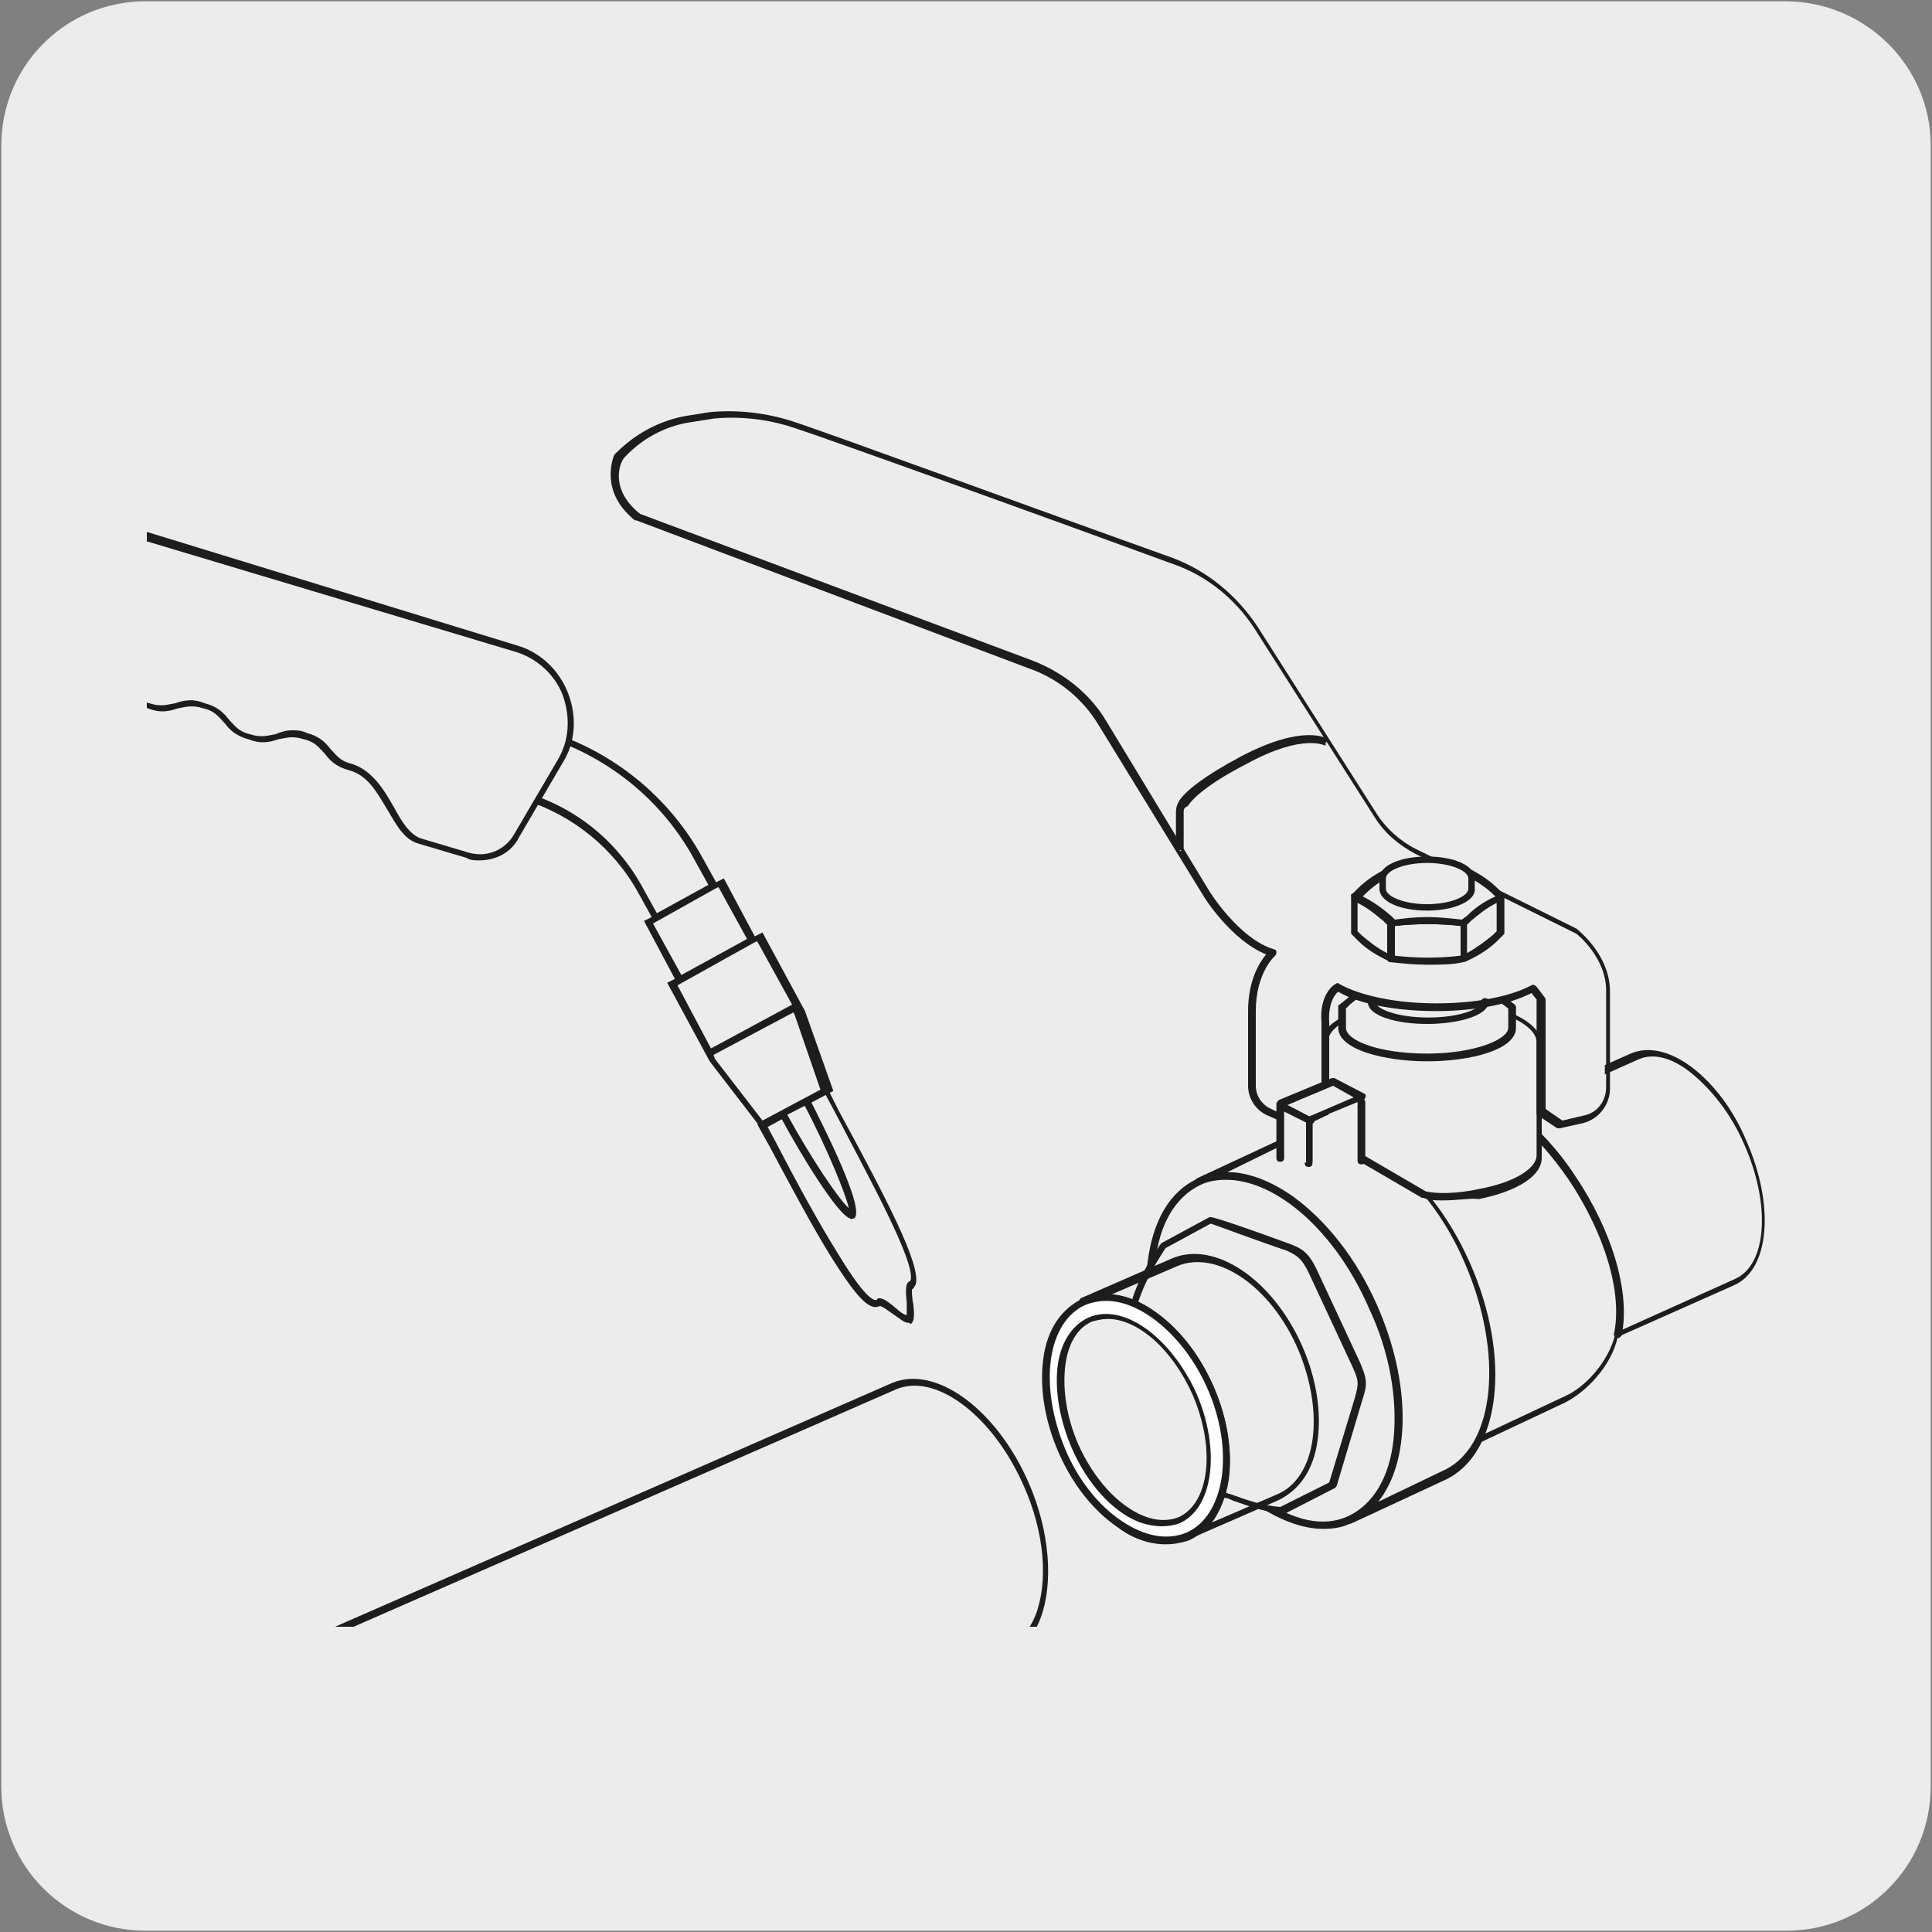 <svg enable-background="new 0 0 150 150" viewBox="0 0 150 150" xmlns="http://www.w3.org/2000/svg" xmlns:xlink="http://www.w3.org/1999/xlink"><rect x="0" y="0" width="150" height="150" fill="#808080" stroke="none"/><clipPath id="a"><path d="m11.4 26.2h129v100.1h-129z"/></clipPath><clipPath id="b"><path d="m11.4 26.2h129v100.1h-129z"/></clipPath><clipPath id="c"><path d="m11.4 26.2h129v100.1h-129z"/></clipPath><clipPath id="d"><path d="m11.4 26.2h129v100.1h-129z"/></clipPath><clipPath id="e"><path d="m11.4 26.2h129v100.1h-129z"/></clipPath><clipPath id="f"><path d="m11.4 26.2h129v100.1h-129z"/></clipPath><path d="m11.3.1h127.3c6.2 0 11.3 5 11.3 11.2v127.4c0 6.2-5 11.2-11.2 11.2h-127.4c-6.2 0-11.2-5-11.2-11.2v-127.4c0-6.2 5-11.2 11.2-11.2z" fill="#edecec"/><path d="m135.6 88.7c-2.1-4.8-6-7.8-8.6-6.6l-9.4 4.2c-2.3-1.7-4.6-2.3-6.6-1.4l-10.4 4.8c3.8-1.7 9.3 2.3 12.2 8.8 2.9 6.6 2.2 13.3-1.6 15l10.4-4.8c1.7-.7 3.6-2.8 4-5l9.1-4.1c2.7-1.2 3-6.1.9-10.9" fill="#edecec"/><g clip-path="url(#a)"><path d="m111.2 113.8c-.1 0-.2-.1-.3-.2s0-.3.1-.4l.1-.1c3.6-1.7 4.2-8.2 1.4-14.6-1.4-3.1-3.4-5.8-5.7-7.4-2.2-1.6-4.4-2.1-6.2-1.3-.1.1-.3 0-.4-.1s0-.3.1-.4l10.4-4.8c2-.9 4.3-.4 6.7 1.4l9.2-4.1c1.4-.6 3.1-.2 4.8 1.1s3.2 3.3 4.2 5.7c2.2 5 1.8 10-1 11.2l-9 4c-.5 2.3-2.5 4.3-4.1 5.1l-10.2 4.8c-.1 0-.1 0-.1.1.1 0 .1 0 0 0zm-8.5-24.8c1.4 0 3 .6 4.5 1.8 2.3 1.7 4.4 4.4 5.9 7.6 2.4 5.5 2.3 11 .1 13.9l8.3-3.9c1.6-.7 3.4-2.7 3.9-4.8 0-.1.1-.2.2-.2l9.1-4.1c2.5-1.1 2.8-5.8.7-10.5-1-2.3-2.5-4.2-4.1-5.5-1.5-1.2-3-1.6-4.2-1l-9.4 4.2c-.1 0-.2 0-.3 0-2.3-1.7-4.5-2.2-6.3-1.4z" fill="#1d1d1b"/></g><path d="m117.5 86.4c1.6 1.3 3.2 3 4.5 5.1 3 4.4 4.2 9.1 3.5 12.2" fill="none"/><path d="m125.6 103.9c-.2 0-.3-.2-.3-.3.7-3.2-.7-7.8-3.5-12-1.3-1.9-2.9-3.7-4.5-5-.1-.1-.1-.3 0-.4s.3-.1.4 0c1.7 1.4 3.3 3.1 4.6 5.1 2.9 4.3 4.3 9.1 3.6 12.4-.1.1-.2.2-.3.2z" fill="#1d1d1b"/><path d="m104.8 118c.1 0 .2-.1.3-.1 4-2.1 4.7-9.3 1.5-16.4-3.2-7.2-9.3-11.6-13.5-9.7l7.3-3.4c4.2-1.9 10.2 2.5 13.5 9.7 3.2 7.2 2.4 14.6-1.8 16.5z" fill="#edecec"/><path d="m104.8 118.3c-.1 0-.2-.1-.3-.2s0-.3.1-.4l.2-.1h.1c3.9-2 4.5-9.1 1.4-16-1.5-3.5-3.8-6.4-6.3-8.2s-4.9-2.3-6.8-1.4c-.1.1-.3 0-.4-.1s0-.3.1-.4l7.3-3.4c2.1-.9 4.8-.4 7.4 1.5s4.9 4.8 6.5 8.4c3.3 7.4 2.4 14.9-1.9 16.9l-7.1 3.3c-.1 0-.1.1-.3.1zm-9.5-27.3c1.6 0 3.4.7 5.1 1.9 2.6 1.9 4.9 4.8 6.5 8.4 2.7 6.1 2.6 12.2.1 15.3l5-2.4c4.1-1.8 4.8-9.1 1.7-16.2-1.5-3.5-3.8-6.4-6.3-8.2s-4.9-2.3-6.8-1.4z" fill="#1d1d1b"/><path d="m106.6 101.5c3.2 7.2 2.4 14.6-1.8 16.5s-10.2-2.5-13.5-9.7c-3.2-7.2-2.4-14.6 1.8-16.5s10.3 2.4 13.5 9.7" fill="#edecec"/><path d="m102.7 118.7c-1.6 0-3.4-.7-5.2-1.9-2.6-1.9-4.9-4.8-6.5-8.4-1.6-3.5-2.3-7.2-1.9-10.4s1.7-5.5 3.9-6.5c4.4-1.9 10.6 2.5 13.8 9.9 1.6 3.5 2.3 7.2 1.9 10.4s-1.7 5.5-3.9 6.5c-.6.3-1.3.4-2.1.4zm-7.5-27.1c-.7 0-1.4.1-2 .4-1.9.9-3.2 3-3.5 6-.3 3.1.3 6.7 1.9 10.1 1.5 3.5 3.8 6.4 6.3 8.2s4.9 2.3 6.8 1.4 3.2-3 3.5-6c.3-3.1-.3-6.7-1.9-10.1-2.6-6-7.2-10-11.1-10z" fill="#1d1d1b"/><path d="m99.6 117.3 3.9-2 2-6.7c.4-1.1.3-1.5-.2-2.6l-3.4-7.3c-.5-1-.9-1.5-1.9-1.8 0 0-5.9-2.1-6-2.1l-3.7 2c-1 1.5-1.7 2.9-2.1 4.2s-.5 2.4-.4 3.3c.2 1.9.6 3.7 1.4 5.5s2 3.3 3.3 4.6c.6.7 1.4 1.3 2.7 1.7s2.7 1.1 4.4 1.2" fill="#edecec"/><path d="m99.6 117.5c-1.5-.1-2.7-.6-3.9-1-.2-.1-.4-.2-.6-.2-1.3-.5-2.2-1.1-2.8-1.8-1.4-1.4-2.5-2.9-3.3-4.6s-1.3-3.6-1.5-5.6c-.2-.9-.1-2.1.4-3.4.4-1.3 1.1-2.7 2.2-4.3l.1-.1 3.7-2h.1s.2-.1 6.2 2.1c1.1.4 1.5.9 2 1.9l3.4 7.3c.5 1.2.6 1.6.2 2.8l-2 6.7c0 .1-.1.1-.1.2l-3.9 2c-.1 0-.1 0-.2 0zm-9.1-20.6c-1 1.5-1.7 2.9-2.1 4.1-.4 1.3-.5 2.3-.4 3.2.2 2 .7 3.8 1.4 5.5.8 1.6 1.8 3.2 3.2 4.5.5.7 1.4 1.2 2.6 1.7.2.1.4.1.6.2 1.1.4 2.3.8 3.6.9l3.8-1.9 2-6.6c.3-1.1.3-1.3-.2-2.4l-3.4-7.3c-.5-1-.8-1.3-1.7-1.7-2.1-.7-5.3-1.9-5.9-2.1z" fill="#1d1d1b"/><path d="m101.7 90.3v-3.2l1.2-2.6v-3.5c0-1.8 3.7-3.2 8.3-3.2s8.3 1.4 8.3 3.2v.1 8.7c0 1.3-1.9 2.4-4.7 2.9-1.1.2-2.9.5-4.3.2l-4.8-2.8" fill="#edecec"/><path d="m112 93.2c-.5 0-1 0-1.5-.2 0 0 0 0-.1 0l-4.8-2.8c-.1-.1-.2-.2-.1-.4.1-.1.2-.2.4-.1l4.8 2.8c1.4.3 3.3 0 4.2-.2 2.7-.5 4.4-1.6 4.4-2.6v-8.8c0-1.4-3.2-3-8.1-3-4.8 0-8.1 1.5-8.1 3v3.5.1l-1.2 2.6v3.2c0 .2-.1.3-.3.3s-.3-.1-.3-.3v-3.2-.1l1.2-2.5v-3.4c0-2 3.8-3.5 8.6-3.5s8.6 1.5 8.6 3.5v.1 8.7c0 1.4-1.9 2.6-4.9 3.2-.5-.1-1.6.1-2.8.1z" fill="#1d1d1b"/><path d="m117.4 79.8c0 1.3-3 2.3-6.6 2.3s-6.6-1-6.6-2.3v-1.6l.5-.4c.8-.6 1.7-1.2 2.8-1.6 2.2-.2 4.4-.2 6.6 0 1.1.4 2 1 2.8 1.6l.5.4z" fill="#edecec"/><path d="m110.8 82.4c-3.3 0-6.9-.9-6.9-2.6v-1.6c0-.1 0-.2.1-.2l.5-.4c.8-.7 1.8-1.2 2.9-1.7h.1c2.2-.2 4.4-.2 6.6 0h.1c1.1.5 2.1 1 2.9 1.7l.5.4c.1.1.1.1.1.2v1.6c0 1.7-3.5 2.6-6.9 2.6zm-6.3-4.1v1.5c0 1 2.6 2 6.3 2s6.3-1.1 6.3-2v-1.5l-.4-.3c-.8-.6-1.7-1.1-2.7-1.6-2.1-.2-4.3-.2-6.5 0-1.1.4-2 1-2.7 1.6z" fill="#1d1d1b"/><path d="m118.9 76.6c-1.6.9-4.4 1.5-7.5 1.5-3.2 0-6-.6-7.6-1.5 0 0-1.1.7-.9 2.8v7l-2.1 1-2.2-1c-.8-.4-1.3-1.2-1.3-2v-5.8c0-3.2 1.6-4.5 1.6-4.5-2.8-.8-5.2-4.6-5.2-4.6l-8.2-13.4c-1.3-2.1-3.2-3.7-5.5-4.5l-30.5-11.4c-2.8-2.2-1.5-4.7-1.5-4.7 1.4-1.4 3.2-2.4 5.2-2.8l1.9-.3s2.9-.4 6.3.7c2.6.9 21.1 7.6 29.5 10.6 2.7 1 4.9 2.8 6.4 5.2l9.3 14.6c.8 1.2 1.8 2.2 3.1 2.8l12.5 6.2s2.4 1.8 2.4 4.6v7.5c0 1.2-.8 2.2-1.9 2.4l-1.8.4-1.5-1v-8.8z" fill="#edecec"/><path d="m100.7 87.6-2.3-1c-.9-.4-1.5-1.3-1.5-2.3v-5.8c0-2.4.9-3.8 1.4-4.4-2.7-1.1-4.8-4.4-4.9-4.6l-8.1-13.2c-1.2-2-3.1-3.6-5.4-4.4l-30.5-11.5h-.1c-2.9-2.3-1.6-5.1-1.6-5.1s0 0 .1-.1c1.5-1.5 3.3-2.5 5.4-2.9l1.9-.3c.1 0 3-.4 6.4.7 2.5.8 19.7 7.1 29.5 10.6 2.7 1 5 2.9 6.6 5.3l9.3 14.6c.7 1.1 1.8 2.1 3 2.7l12.5 6.2c.1.1 2.6 2 2.6 4.9v7.5c0 1.3-.9 2.4-2.1 2.7l-1.8.4c-.1 0-.2 0-.2 0l-1.5-1c-.1-.1-.1-.1-.1-.2v-8.8l-.4-.5c-1.7.9-4.5 1.4-7.4 1.4-3 0-5.9-.5-7.6-1.5-.3.2-.8 1-.7 2.4v7c0 .1-.1.2-.2.2l-2.1 1c-.1 0-.1 0-.2 0zm-51-47.7 30.5 11.4c2.3.9 4.4 2.5 5.7 4.7l8 13.2s2.3 3.7 5 4.5c.1 0 .2.1.2.2s0 .2-.1.3c0 0-1.5 1.3-1.5 4.3v5.8c0 .8.5 1.5 1.2 1.8l2.1 1 1.8-.9v-6.8c-.2-2.2 1-3 1.1-3 .1-.1.2-.1.3 0 1.6.9 4.4 1.5 7.5 1.5 3 0 5.7-.5 7.4-1.4.1-.1.3 0 .4.1l.6.8s.1.1.1.2v8.5l1.3.9 1.7-.4c1-.2 1.7-1.1 1.7-2.2v-7.5c0-2.6-2.3-4.4-2.3-4.4l-12.5-6.2c-1.3-.7-2.4-1.6-3.2-2.9l-9.3-14.6c-1.5-2.3-3.7-4.1-6.3-5-9.8-3.6-27-9.8-29.5-10.6-3.3-1.1-6.1-.7-6.2-.7l-1.9.3c-1.9.3-3.7 1.3-5 2.7-.4.4-1.2 2.5 1.2 4.4z" fill="#1d1d1b"/><path d="m103 57.6s-1.7-1.1-6.4 1.4c-3.1 1.6-4.2 2.7-4.7 3.3-.2.2-.3.5-.3.9v2.9" fill="#edecec"/><path d="m91.9 66h-.6v-2.9c0-.4.1-.7.3-1 .5-.7 1.8-1.8 4.8-3.4 4.8-2.5 6.6-1.4 6.7-1.3l-.3.5.2-.2-.1.2s-1.7-1-6.1 1.4c-3.1 1.6-4.2 2.7-4.6 3.3-.3.1-.3.3-.3.5z" fill="#1d1d1b"/><path d="m113.7 74.5v-2.8c-1.9-.2-3.8-.2-5.7 0v2.8c1.9.2 3.8.2 5.7 0" fill="#edecec"/><path d="m110.8 74.9c-1 0-1.9-.1-2.9-.2-.1 0-.2-.1-.2-.3v-2.8c0-.1.1-.3.2-.3 1.9-.2 3.8-.2 5.7 0 .1 0 .2.1.2.3v2.8c0 .1-.1.3-.2.3-.8.2-1.8.2-2.8.2zm-2.5-.7c1.7.2 3.4.2 5.1 0v-2.3c-1.7-.2-3.4-.2-5.1 0z" fill="#1d1d1b"/><path d="m105.2 69.7v2.8l.4.4c.7.6 1.5 1.2 2.4 1.6v-2.8l-.4-.4c-.7-.7-1.5-1.2-2.4-1.6" fill="#edecec"/><path d="m108 74.7c-1.1-.5-1.9-1-2.6-1.7l-.4-.4c-.1-.1-.1-.1-.1-.2v-2.8c0-.1 0-.2.1-.2.1-.1.2-.1.3 0 1 .5 1.8 1 2.5 1.7l.4.4c.1.1.1.1.1.2v2.8c0 .1 0 .2-.1.2s-.1 0-.2 0zm-2.6-2.4.3.3c.6.5 1.2 1 2 1.4v-2.2l-.3-.3c-.6-.5-1.2-1-2-1.4z" fill="#1d1d1b"/><path d="m113.7 74.5v-2.8l.4-.4c.7-.6 1.5-1.2 2.4-1.6v2.8l-.4.4c-.7.6-1.5 1.1-2.4 1.6" fill="#edecec"/><path d="m113.7 74.7c-.1 0-.1 0 0 0-.2-.1-.2-.1-.2-.2v-2.8c0-.1 0-.1.1-.2l.3-.4c.7-.7 1.5-1.2 2.5-1.7h.3c.1.1.1.1.1.2v2.8c0 .1 0 .1-.1.2l-.4.4c-.7.7-1.5 1.2-2.6 1.7zm.2-2.9v2.2c.7-.4 1.4-.9 2-1.4l.3-.3v-2.2c-.8.4-1.4.9-2 1.4z" fill="#1d1d1b"/><path d="m116.5 69.7c-.9.4-1.8 1-2.4 1.6l-.4.4c-1.9-.2-3.8-.2-5.7 0l-.4-.4c-.7-.6-1.5-1.2-2.4-1.6l.4-.4c.7-.6 1.5-1.2 2.4-1.6 1.9-.2 3.8-.2 5.7 0 .9.4 1.8 1 2.4 1.6z" fill="#edecec"/><path d="m113.7 71.9c-1.9-.2-3.8-.2-5.6 0-.1 0-.2 0-.2-.1l-.4-.4c-.7-.6-1.5-1.1-2.4-1.6-.1 0-.1-.1-.2-.2 0-.1 0-.2.1-.2l.4-.4c.7-.7 1.5-1.2 2.5-1.7h.1c1.9-.2 3.8-.2 5.7 0h.1c1 .5 1.8 1 2.5 1.7l.4.4c.1.1.1.2.1.2 0 .1-.1.2-.2.2-.9.4-1.7 1-2.4 1.6l-.4.4c0 .1-.1.1-.1.1zm-2.9-.7c.9 0 1.8.1 2.7.2l.4-.3c.6-.6 1.3-1.1 2.2-1.5l-.1-.1c-.6-.6-1.4-1.1-2.3-1.6-1.8-.2-3.7-.2-5.5 0-.9.4-1.7 1-2.3 1.6l-.1.1c.8.4 1.5.9 2.2 1.5l.3.3c.7-.1 1.6-.2 2.5-.2z" fill="#1d1d1b"/><path d="m114.3 69c0 .8-1.5 1.4-3.4 1.4s-3.4-.7-3.4-1.4v-.8c0-.8 1.5-1.4 3.4-1.4s3.4.7 3.4 1.4z" fill="#edecec"/><path d="m110.8 70.7c-2.1 0-3.7-.7-3.7-1.7v-.8c0-1 1.6-1.7 3.7-1.7s3.7.7 3.7 1.7v.8c.1.9-1.5 1.7-3.7 1.7zm0-3.7c-1.8 0-3.2.6-3.2 1.2v.8c0 .6 1.4 1.2 3.2 1.2s3.2-.6 3.2-1.2v-.8c0-.6-1.4-1.2-3.2-1.2z" fill="#1d1d1b"/><path d="m105.7 90.4c-.2 0-.3-.1-.3-.3v-4.5c0-.2.1-.3.3-.3s.3.1.3.3v4.5c0 .2-.1.3-.3.3z" fill="#1d1d1b"/><path d="m99.4 90v-4.2l4.1-1.7 2.2 1.2-4 1.7v3.3" fill="#edecec"/><path d="m101.7 90.5c-.2 0-.3-.1-.3-.3v-3.2c0-.1.1-.2.2-.3l3.5-1.5-1.6-.9-3.8 1.6v4c0 .2-.1.3-.3.3s-.3-.1-.3-.3v-4.2c0-.1.1-.2.2-.3l4.1-1.7h.2l2.3 1.2c.1 0 .2.2.1.3 0 .1-.1.2-.2.2l-3.9 1.6v3.1c0 .3-.1.4-.2.4z" fill="#1d1d1b"/><path d="m101.7 87.3-2.4-1.2c-.1-.1-.2-.2-.1-.4.1-.1.2-.2.4-.1l2.3 1.2c.1.1.2.2.1.4-.2 0-.2.1-.3.1z" fill="#1d1d1b"/><g clip-path="url(#b)"><path d="m59.1 87.6-4-5.2-3.3-6.1.6-.3-2.4-4.5.6-.3-1-1.8c-1.9-3.5-5.1-6.1-8.9-7.3l-.3-.1 1.6-5.4.3.1c5.3 1.6 9.7 5.2 12.3 10l1 1.8.6-.3 2.4 4.5.6-.3 3.3 6.1 2.2 6.2zm-3.7-5.7.1.3 3.7 4.8 4.5-2.4-2-5.8-.1-.2zm-2.8-5.4 2.6 4.9 6.3-3.4-2.7-4.9h-.1zm-1.9-4.8 2.2 4 5.1-2.8-2.2-4h-.1zm-9.7-10.1c3.9 1.2 7.1 3.9 9 7.5l1 1.8 4-2.2-1-1.8c-2.5-4.7-6.7-8.1-11.7-9.7z" fill="#1d1d1b"/></g><g clip-path="url(#c)"><path d="m3.7 52.5c2 .6 2.3-.7 4.3-.1s1.6 1.8 3.5 2.4c2 .6 2.3-.7 4.3-.1s1.6 1.9 3.5 2.4c2 .6 2.3-.7 4.3-.1s1.6 1.8 3.6 2.4c2.8.9 3.3 5.1 5.3 5.7l3.7 1.1c1.5.4 3.1-.2 3.9-1.5l3.4-5.8c1.9-3.3.3-7.6-3.4-8.7l-32.8-9.6c-1.8-.6-3.8.5-4.4 2.3l-1.5 5c-.5 1.9.5 4.1 2.3 4.6" fill="#edecec"/></g><g clip-path="url(#d)"><path d="m70.5 102.7c-.3 0-.6-.3-1.2-.7-.3-.2-.8-.6-1-.6-.8.4-1.8-.7-3.7-3.7-1.5-2.4-3.2-5.6-4.8-8.6l-1-1.8 1.6-.8 2.3-1.3 1.5-.8.9 1.8c3.8 7 6.4 12 6 13.5-.1.2-.2.4-.3.4 0 .1 0 .7.1 1.1.1.9.1 1.4-.2 1.6-.1-.1-.1-.1-.2-.1zm-2.2-1.9c.3 0 .7.3 1.3.8.2.2.6.5.8.5 0-.2 0-.7 0-1-.1-.9-.1-1.5.2-1.6 0 0 0 0 .1-.1.4-1.4-3.3-8.1-5.9-13.1l-.7-1.3-1.1.6c.7 1.4 4.3 8.4 3.3 9-.1 0-.2.1-.3 0-1-.3-3.9-5.1-5.3-7.7l-1.1.6.7 1.3c1.6 3.1 3.3 6.2 4.8 8.6 2.3 3.8 2.9 3.6 3 3.5 0-.1.1-.1.2-.1zm-7.2-14.3c1.8 3.3 4 6.6 4.8 7.3-.2-1-1.7-4.7-3.5-8.1zm-23.9-19.7c-.3 0-.7 0-1-.2l-3.7-1.1c-1.1-.3-1.7-1.4-2.4-2.6-.8-1.3-1.5-2.7-3-3.1-1.1-.3-1.5-.8-1.9-1.3-.4-.4-.7-.9-1.6-1.1-.9-.3-1.4-.1-2 0-.6.2-1.3.4-2.3 0-1.1-.3-1.5-.8-1.9-1.3-.4-.4-.7-.9-1.6-1.1-.9-.3-1.4-.1-2 0-.6.2-1.3.4-2.3 0-1.1-.3-1.5-.8-1.9-1.3-.4-.4-.7-.9-1.6-1.1-.9-.3-1.4-.1-2 0-.6.2-1.3.4-2.3 0-2-.6-3.1-2.9-2.5-4.9l1.5-5c.6-2 2.7-3.2 4.8-2.6l32.6 10c1.8.5 3.3 1.9 4 3.7s.6 3.8-.4 5.4l-3.4 5.8c-.6 1.2-1.8 1.8-3.1 1.8zm-14.5-10.1c.3 0 .7 0 1.1.2 1.1.3 1.5.8 1.9 1.3.4.4.7.9 1.6 1.1 1.6.5 2.5 2 3.3 3.4.6 1.1 1.2 2.1 2.1 2.4l3.7 1.1c1.4.4 2.8-.2 3.5-1.4l3.4-5.8c.9-1.5 1-3.3.4-5-.6-1.6-2-2.9-3.7-3.4l-32.7-9.8c-1.7-.5-3.6.5-4.1 2.2l-1.5 5c-.5 1.7.5 3.7 2.1 4.2.9.3 1.4.1 2 0 .6-.2 1.2-.4 2.3 0 1.1.3 1.5.8 1.9 1.3.4.4.7.9 1.6 1.1.9.3 1.4.1 2 0 .6-.2 1.3-.4 2.3 0 1.1.3 1.5.8 1.9 1.3.4.4.7.9 1.6 1.1.9.3 1.4.1 2 0 .5-.2.8-.3 1.3-.3z" fill="#1d1d1b"/></g><g clip-path="url(#e)"><path d="m48.7 141 29.7-12.8c3.3-1.4 3.9-7.1 1.5-12.8-2.5-5.7-7.1-9.1-10.4-7.7l-53.8 23.4" fill="#edecec"/></g><g clip-path="url(#f)"><path d="m48.7 141.3c-.1 0-.2-.1-.3-.2s0-.3.1-.4l29.7-12.8c1-.4 1.7-1.3 2.2-2.5 1-2.6.7-6.4-.9-10-2.4-5.5-6.9-8.9-10-7.5l-53.7 23.5c-.1.1-.3 0-.4-.1s0-.3.1-.4l53.7-23.5c3.4-1.5 8.2 2 10.7 7.8 1.6 3.7 1.9 7.7.9 10.4-.5 1.4-1.4 2.3-2.5 2.8z" fill="#1d1d1b"/></g><path d="m110.8 79.5c-2.3 0-4.6-.6-4.6-1.7 0-.2.1-.3.3-.3s.3.1.3.3c0 .5 1.6 1.2 4.1 1.2s4.1-.7 4.1-1.2c0-.2.1-.3.3-.3s.3.1.3.3c-.1 1.1-2.5 1.7-4.8 1.7z" fill="#1d1d1b"/><path d="m92.2 119.3c3.2-1.4 4-6.6 1.8-11.6s-6.6-8-9.7-6.6l7.1-3.1c3.2-1.4 7.5 1.6 9.7 6.6s1.4 10.2-1.8 11.6z" fill="none"/><path d="m92.2 119.6c-.1 0-.2-.1-.3-.2s0-.3.1-.4c1.4-.6 2.4-2.1 2.7-4.2s-.1-4.6-1.1-7-2.6-4.4-4.4-5.6-3.5-1.5-5-.9c-.1.1-.3 0-.4-.1s0-.3.1-.4l7.1-3.1c3.3-1.4 7.8 1.6 10.1 6.8 1.1 2.5 1.5 5.1 1.2 7.3-.3 2.3-1.4 3.9-3.1 4.7l-7.1 3.1zm-5.9-19.1c1.1.1 2.2.5 3.3 1.3 1.9 1.3 3.5 3.3 4.6 5.8s1.5 5.1 1.2 7.3c-.2 1.3-.7 2.5-1.3 3.3l5.1-2.2c1.4-.6 2.4-2.1 2.7-4.2s-.1-4.6-1.1-7c-2.1-4.9-6.3-7.8-9.4-6.5z" fill="#1d1d1b"/><path d="m93.9 107.7c2.2 5 1.4 10.2-1.8 11.6s-7.5-1.6-9.7-6.6-1.4-10.2 1.8-11.6 7.5 1.5 9.7 6.6" fill="#fff"/><path d="m90.5 119.9c-1.2 0-2.5-.4-3.7-1.3-1.9-1.3-3.5-3.3-4.6-5.8s-1.5-5.1-1.2-7.3c.3-2.3 1.4-3.9 3.1-4.7 3.3-1.4 7.8 1.6 10.1 6.8 2.3 5.2 1.4 10.5-1.9 12-.6.2-1.2.3-1.8.3zm-4.6-18.9c-.5 0-1.1.1-1.6.3-1.4.6-2.4 2.1-2.7 4.2s.1 4.6 1.1 7 2.6 4.4 4.4 5.6 3.5 1.5 5 .9c3-1.3 3.8-6.4 1.6-11.3-1.8-4-5.1-6.7-7.8-6.7z" fill="#1d1d1b"/><path d="m92.8 108.2c1.9 4.3 1.3 8.7-1.2 9.8-2.6 1.1-6.2-1.5-8-5.8-1.9-4.3-1.3-8.7 1.2-9.8s6.1 1.5 8 5.8" fill="#edecec"/><path d="m90.2 118.5c-.5 0-1.1-.1-1.7-.3-2.1-.8-4.1-3-5.3-5.8-.9-2.1-1.3-4.3-1.1-6.2s1.1-3.3 2.4-3.9c2.7-1.2 6.4 1.5 8.4 5.9 1.9 4.4 1.3 9-1.4 10.1-.3.1-.8.2-1.3.2zm-4.2-16.1c-.4 0-.8.1-1.2.2-1.2.5-1.9 1.8-2.1 3.5-.2 1.8.1 3.9 1 6 1.2 2.7 3.1 4.8 5.1 5.6 1 .4 1.9.4 2.7.1 2.4-1.1 2.9-5.3 1.1-9.5-1.6-3.6-4.3-5.9-6.6-5.9z" fill="#1d1d1b"/></svg>